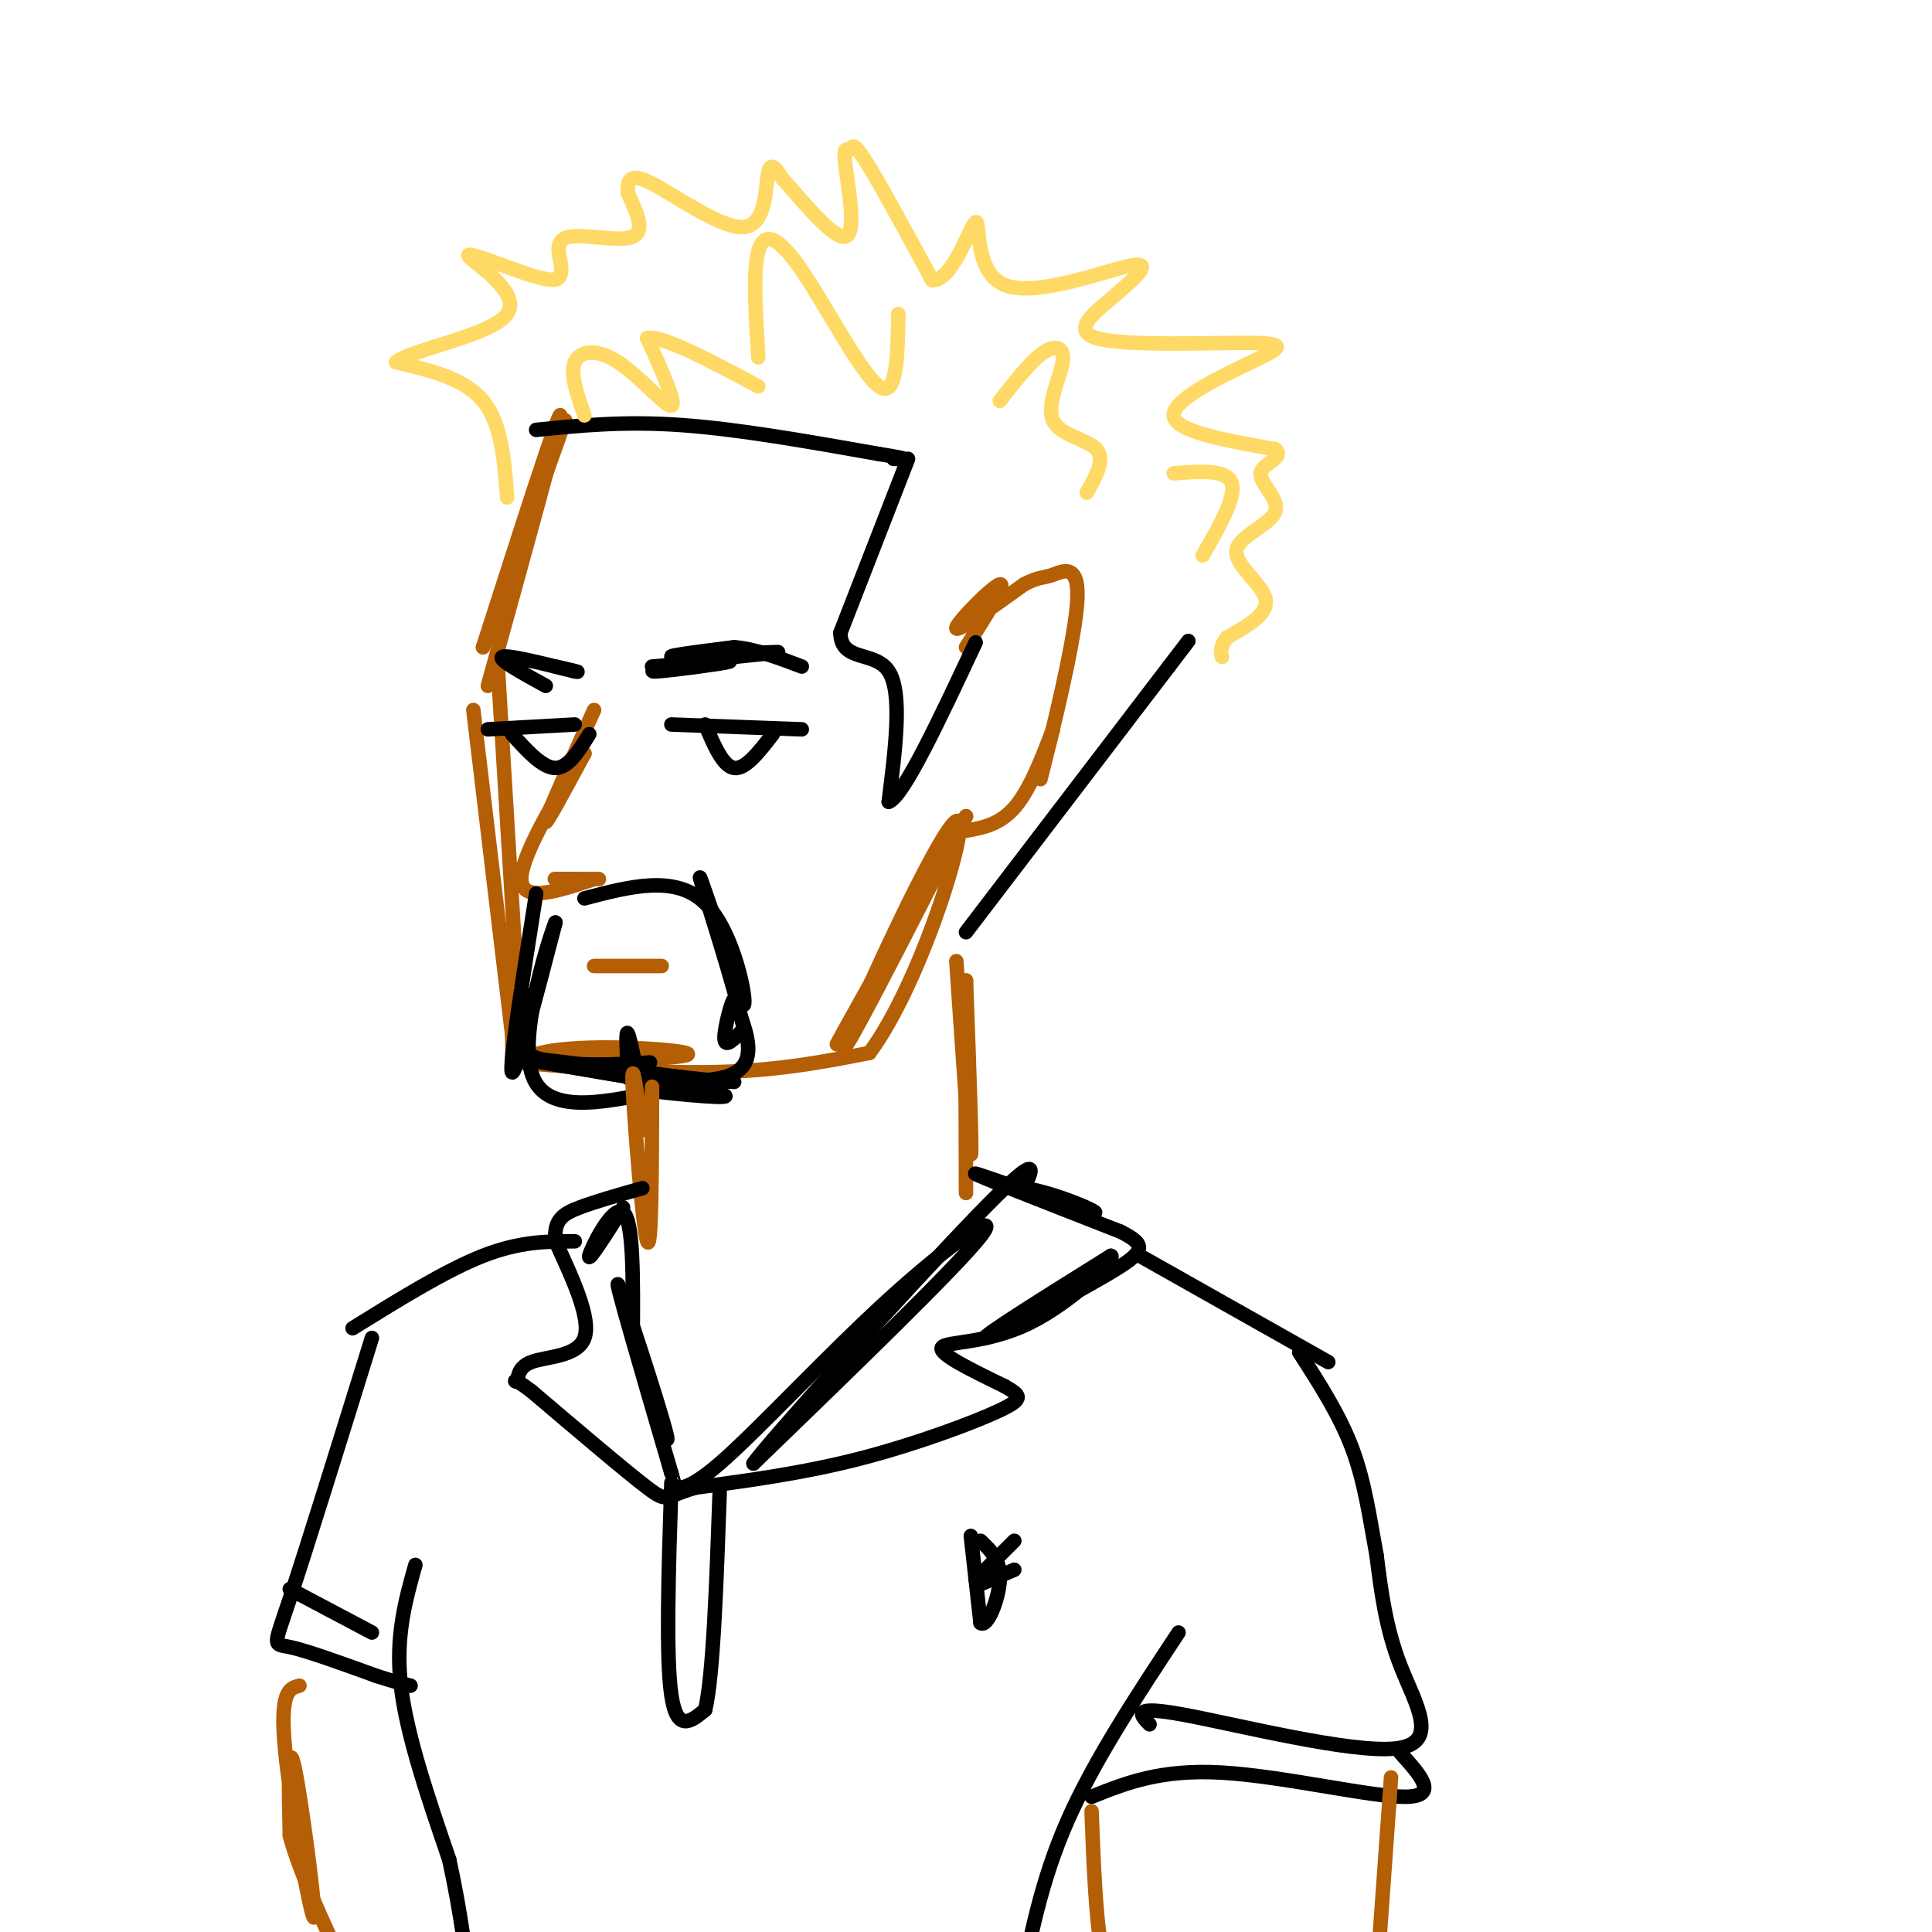 <svg viewBox='0 0 400 400' version='1.1' xmlns='http://www.w3.org/2000/svg' xmlns:xlink='http://www.w3.org/1999/xlink'><g fill='none' stroke='rgb(180,95,6)' stroke-width='3' stroke-linecap='round' stroke-linejoin='round'><path d='M103,137c0.000,0.000 4.000,66.000 4,66'/><path d='M98,147c0.000,0.000 8.000,67.000 8,67'/><path d='M106,214c0.536,11.298 -2.125,6.042 6,4c8.125,-2.042 27.036,-0.869 30,0c2.964,0.869 -10.018,1.435 -23,2'/><path d='M119,220c-7.905,0.143 -16.167,-0.500 -11,0c5.167,0.500 23.762,2.143 38,2c14.238,-0.143 24.119,-2.071 34,-4'/><path d='M180,218c11.000,-14.774 21.500,-49.708 18,-48c-3.500,1.708 -21.000,40.060 -23,46c-2.000,5.940 11.500,-20.530 25,-47'/><path d='M200,169c-2.067,3.133 -19.733,34.467 -25,44c-5.267,9.533 1.867,-2.733 9,-15'/><path d='M200,134c4.267,-6.689 8.533,-13.378 7,-13c-1.533,0.378 -8.867,7.822 -9,9c-0.133,1.178 6.933,-3.911 14,-9'/><path d='M212,121c3.104,-1.641 3.863,-1.244 6,-2c2.137,-0.756 5.652,-2.665 5,6c-0.652,8.665 -5.472,27.904 -7,34c-1.528,6.096 0.236,-0.952 2,-8'/><path d='M218,151c-0.756,1.822 -3.644,10.378 -7,15c-3.356,4.622 -7.178,5.311 -11,6'/><path d='M101,142c7.583,-27.333 15.167,-54.667 15,-56c-0.167,-1.333 -8.083,23.333 -16,48'/><path d='M100,134c0.167,0.167 8.583,-23.417 17,-47'/></g>
<g fill='none' stroke='rgb(0,0,0)' stroke-width='3' stroke-linecap='round' stroke-linejoin='round'><path d='M111,89c9.083,-0.917 18.167,-1.833 30,-1c11.833,0.833 26.417,3.417 41,6'/><path d='M182,94c7.333,1.167 5.167,1.083 3,1'/><path d='M188,95c0.000,0.000 -14.000,36.000 -14,36'/><path d='M174,131c0.044,6.178 7.156,3.622 10,8c2.844,4.378 1.422,15.689 0,27'/><path d='M184,166c3.000,-1.000 10.500,-17.000 18,-33'/><path d='M200,193c0.000,0.000 42.000,-55.000 42,-55'/><path d='M242,138c7.000,-9.167 3.500,-4.583 0,0'/></g>
<g fill='none' stroke='rgb(255,217,102)' stroke-width='3' stroke-linecap='round' stroke-linejoin='round'><path d='M105,103c-0.583,-7.667 -1.167,-15.333 -5,-20c-3.833,-4.667 -10.917,-6.333 -18,-8'/><path d='M82,75c3.096,-2.712 19.835,-5.492 23,-10c3.165,-4.508 -7.244,-10.744 -8,-12c-0.756,-1.256 8.143,2.470 13,4c4.857,1.530 5.674,0.866 6,0c0.326,-0.866 0.163,-1.933 0,-3'/><path d='M116,54c-0.333,-1.702 -1.167,-4.458 2,-5c3.167,-0.542 10.333,1.131 13,0c2.667,-1.131 0.833,-5.065 -1,-9'/><path d='M130,40c-0.104,-2.569 0.137,-4.493 5,-2c4.863,2.493 14.348,9.402 19,9c4.652,-0.402 4.472,-8.115 5,-11c0.528,-2.885 1.764,-0.943 3,1'/><path d='M162,37c3.424,3.747 10.484,12.615 13,12c2.516,-0.615 0.489,-10.711 0,-15c-0.489,-4.289 0.561,-2.770 1,-3c0.439,-0.230 0.268,-2.209 3,2c2.732,4.209 8.366,14.604 14,25'/><path d='M193,58c4.265,0.279 7.927,-11.523 9,-12c1.073,-0.477 -0.442,10.372 6,13c6.442,2.628 20.841,-2.963 26,-4c5.159,-1.037 1.080,2.482 -3,6'/><path d='M231,61c-3.226,2.930 -9.790,7.255 -4,9c5.790,1.745 23.933,0.911 32,1c8.067,0.089 6.056,1.101 0,4c-6.056,2.899 -16.159,7.685 -16,11c0.159,3.315 10.579,5.157 21,7'/><path d='M264,93c2.225,1.824 -2.713,2.884 -3,5c-0.287,2.116 4.078,5.289 3,8c-1.078,2.711 -7.598,4.961 -8,8c-0.402,3.039 5.314,6.868 6,10c0.686,3.132 -3.657,5.566 -8,8'/><path d='M254,132c-1.500,2.000 -1.250,3.000 -1,4'/><path d='M121,86c-1.506,-4.298 -3.012,-8.595 -2,-11c1.012,-2.405 4.542,-2.917 9,0c4.458,2.917 9.845,9.262 11,9c1.155,-0.262 -1.923,-7.131 -5,-14'/><path d='M134,70c3.000,-0.667 13.000,4.667 23,10'/><path d='M157,74c-0.565,-8.946 -1.131,-17.893 0,-22c1.131,-4.107 3.958,-3.375 9,4c5.042,7.375 12.298,21.393 16,24c3.702,2.607 3.851,-6.196 4,-15'/><path d='M207,83c3.215,-4.123 6.431,-8.246 9,-10c2.569,-1.754 4.493,-1.140 4,2c-0.493,3.140 -3.402,8.807 -2,12c1.402,3.193 7.115,3.912 9,6c1.885,2.088 -0.057,5.544 -2,9'/><path d='M243,98c5.500,-0.417 11.000,-0.833 12,2c1.000,2.833 -2.500,8.917 -6,15'/></g>
<g fill='none' stroke='rgb(0,0,0)' stroke-width='3' stroke-linecap='round' stroke-linejoin='round'><path d='M135,138c8.578,-0.689 17.156,-1.378 16,-1c-1.156,0.378 -12.044,1.822 -15,2c-2.956,0.178 2.022,-0.911 7,-2'/><path d='M143,137c6.548,-0.845 19.417,-1.958 18,-2c-1.417,-0.042 -17.119,0.988 -21,1c-3.881,0.012 4.060,-0.994 12,-2'/><path d='M152,134c4.333,0.333 9.167,2.167 14,4'/><path d='M113,142c-5.000,-2.750 -10.000,-5.500 -9,-6c1.000,-0.500 8.000,1.250 15,3'/><path d='M119,139c1.833,0.333 -1.083,-0.333 -4,-1'/></g>
<g fill='none' stroke='rgb(180,95,6)' stroke-width='3' stroke-linecap='round' stroke-linejoin='round'><path d='M123,147c-4.833,10.750 -9.667,21.500 -10,23c-0.333,1.500 3.833,-6.250 8,-14'/><path d='M121,156c-2.311,3.333 -12.089,18.667 -13,25c-0.911,6.333 7.044,3.667 15,1'/><path d='M123,182c0.156,0.156 -6.956,0.044 -8,0c-1.044,-0.044 3.978,-0.022 9,0'/></g>
<g fill='none' stroke='rgb(0,0,0)' stroke-width='3' stroke-linecap='round' stroke-linejoin='round'><path d='M110,206c-2.444,5.400 -4.889,10.800 1,13c5.889,2.200 20.111,1.200 23,1c2.889,-0.200 -5.556,0.400 -14,1'/><path d='M120,221c4.400,1.311 22.400,4.089 30,2c7.600,-2.089 4.800,-9.044 2,-16'/><path d='M152,207c-0.311,-0.622 -2.089,5.822 -2,8c0.089,2.178 2.044,0.089 4,-2'/><path d='M154,213c-1.778,-8.356 -8.222,-28.244 -9,-31c-0.778,-2.756 4.111,11.622 9,26'/><path d='M154,208c0.733,-0.578 -1.933,-15.022 -8,-21c-6.067,-5.978 -15.533,-3.489 -25,-1'/><path d='M111,185c-2.833,18.000 -5.667,36.000 -5,37c0.667,1.000 4.833,-15.000 9,-31'/><path d='M115,191c-0.867,1.889 -7.533,22.111 -5,31c2.533,8.889 14.267,6.444 26,4'/><path d='M136,226c9.298,1.083 19.542,1.792 11,0c-8.542,-1.792 -35.869,-6.083 -40,-7c-4.131,-0.917 14.935,1.542 34,4'/><path d='M141,223c7.500,0.833 9.250,0.917 11,1'/><path d='M133,228c-1.250,-6.500 -2.500,-13.000 -3,-14c-0.500,-1.000 -0.250,3.500 0,8'/><path d='M130,222c0.000,1.500 0.000,1.250 0,1'/><path d='M139,150c0.000,0.000 27.000,1.000 27,1'/><path d='M146,150c1.833,4.333 3.667,8.667 6,9c2.333,0.333 5.167,-3.333 8,-7'/><path d='M101,151c0.000,0.000 18.000,-1.000 18,-1'/><path d='M106,152c3.167,3.500 6.333,7.000 9,7c2.667,0.000 4.833,-3.500 7,-7'/></g>
<g fill='none' stroke='rgb(180,95,6)' stroke-width='3' stroke-linecap='round' stroke-linejoin='round'><path d='M135,225c-0.044,17.267 -0.089,34.533 -1,32c-0.911,-2.533 -2.689,-24.867 -3,-32c-0.311,-7.133 0.844,0.933 2,9'/><path d='M198,199c1.333,19.667 2.667,39.333 3,40c0.333,0.667 -0.333,-17.667 -1,-36'/><path d='M200,203c-0.167,1.333 -0.083,22.667 0,44'/><path d='M123,200c0.000,0.000 14.000,0.000 14,0'/></g>
<g fill='none' stroke='rgb(0,0,0)' stroke-width='3' stroke-linecap='round' stroke-linejoin='round'><path d='M129,250c-3.689,5.800 -7.378,11.600 -7,10c0.378,-1.600 4.822,-10.600 7,-9c2.178,1.600 2.089,13.800 2,26'/><path d='M131,277c2.619,10.857 8.167,25.000 7,20c-1.167,-5.000 -9.048,-29.143 -10,-31c-0.952,-1.857 5.024,18.571 11,39'/><path d='M139,305c1.829,6.560 0.902,3.459 1,3c0.098,-0.459 1.222,1.722 9,-5c7.778,-6.722 22.209,-22.348 35,-34c12.791,-11.652 23.940,-19.329 19,-13c-4.940,6.329 -25.970,26.665 -47,47'/><path d='M156,303c2.467,-3.756 32.133,-36.644 46,-51c13.867,-14.356 11.933,-10.178 10,-6'/><path d='M212,246c6.500,0.821 17.750,5.875 14,5c-3.750,-0.875 -22.500,-7.679 -24,-8c-1.500,-0.321 14.250,5.839 30,12'/><path d='M232,255c5.762,2.917 5.167,4.208 -3,9c-8.167,4.792 -23.905,13.083 -25,13c-1.095,-0.083 12.452,-8.542 26,-17'/><path d='M230,260c1.405,0.333 -8.083,9.667 -17,14c-8.917,4.333 -17.262,3.667 -18,5c-0.738,1.333 6.131,4.667 13,8'/><path d='M208,287c3.107,1.845 4.375,2.458 -1,5c-5.375,2.542 -17.393,7.012 -29,10c-11.607,2.988 -22.804,4.494 -34,6'/><path d='M144,308c-6.444,1.822 -5.556,3.378 -10,0c-4.444,-3.378 -14.222,-11.689 -24,-20'/><path d='M110,288c-4.380,-3.321 -3.329,-1.622 -3,-2c0.329,-0.378 -0.065,-2.833 3,-4c3.065,-1.167 9.590,-1.048 11,-5c1.410,-3.952 -2.295,-11.976 -6,-20'/><path d='M115,257c-0.400,-4.489 1.600,-5.711 5,-7c3.400,-1.289 8.200,-2.644 13,-4'/><path d='M139,307c-0.583,18.083 -1.167,36.167 0,44c1.167,7.833 4.083,5.417 7,3'/><path d='M146,354c1.667,-7.000 2.333,-26.000 3,-45'/><path d='M236,260c0.000,0.000 39.000,22.000 39,22'/><path d='M119,257c-5.667,0.000 -11.333,0.000 -19,3c-7.667,3.000 -17.333,9.000 -27,15'/><path d='M86,324c-2.083,7.417 -4.167,14.833 -3,25c1.167,10.167 5.583,23.083 10,36'/><path d='M93,385c2.500,11.333 3.750,21.667 5,32'/><path d='M244,338c-8.750,13.250 -17.500,26.500 -23,39c-5.500,12.500 -7.750,24.250 -10,36'/><path d='M238,357c-1.958,-2.006 -3.917,-4.012 7,-2c10.917,2.012 34.708,8.042 44,7c9.292,-1.042 4.083,-9.155 1,-17c-3.083,-7.845 -4.042,-15.423 -5,-23'/><path d='M285,322c-1.400,-7.578 -2.400,-15.022 -5,-22c-2.600,-6.978 -6.800,-13.489 -11,-20'/><path d='M226,372c7.156,-2.867 14.311,-5.733 27,-5c12.689,0.733 30.911,5.067 38,5c7.089,-0.067 3.044,-4.533 -1,-9'/><path d='M77,277c-6.778,21.822 -13.556,43.644 -17,54c-3.444,10.356 -3.556,9.244 0,10c3.556,0.756 10.778,3.378 18,6'/><path d='M78,347c4.167,1.333 5.583,1.667 7,2'/><path d='M60,329c0.000,0.000 17.000,9.000 17,9'/><path d='M201,318c0.000,0.000 2.000,18.000 2,18'/><path d='M203,336c1.378,1.156 3.822,-4.956 4,-9c0.178,-4.044 -1.911,-6.022 -4,-8'/><path d='M202,327c0.000,0.000 8.000,-8.000 8,-8'/><path d='M203,328c0.000,0.000 7.000,-3.000 7,-3'/></g>
<g fill='none' stroke='rgb(180,95,6)' stroke-width='3' stroke-linecap='round' stroke-linejoin='round'><path d='M62,349c-2.060,0.530 -4.119,1.060 -3,13c1.119,11.940 5.417,35.292 6,35c0.583,-0.292 -2.548,-24.226 -4,-31c-1.452,-6.774 -1.226,3.613 -1,14'/><path d='M60,380c1.833,7.167 6.917,18.083 12,29'/><path d='M288,368c0.000,0.000 -3.000,42.000 -3,42'/><path d='M226,375c0.417,10.833 0.833,21.667 2,28c1.167,6.333 3.083,8.167 5,10'/></g>
</svg>